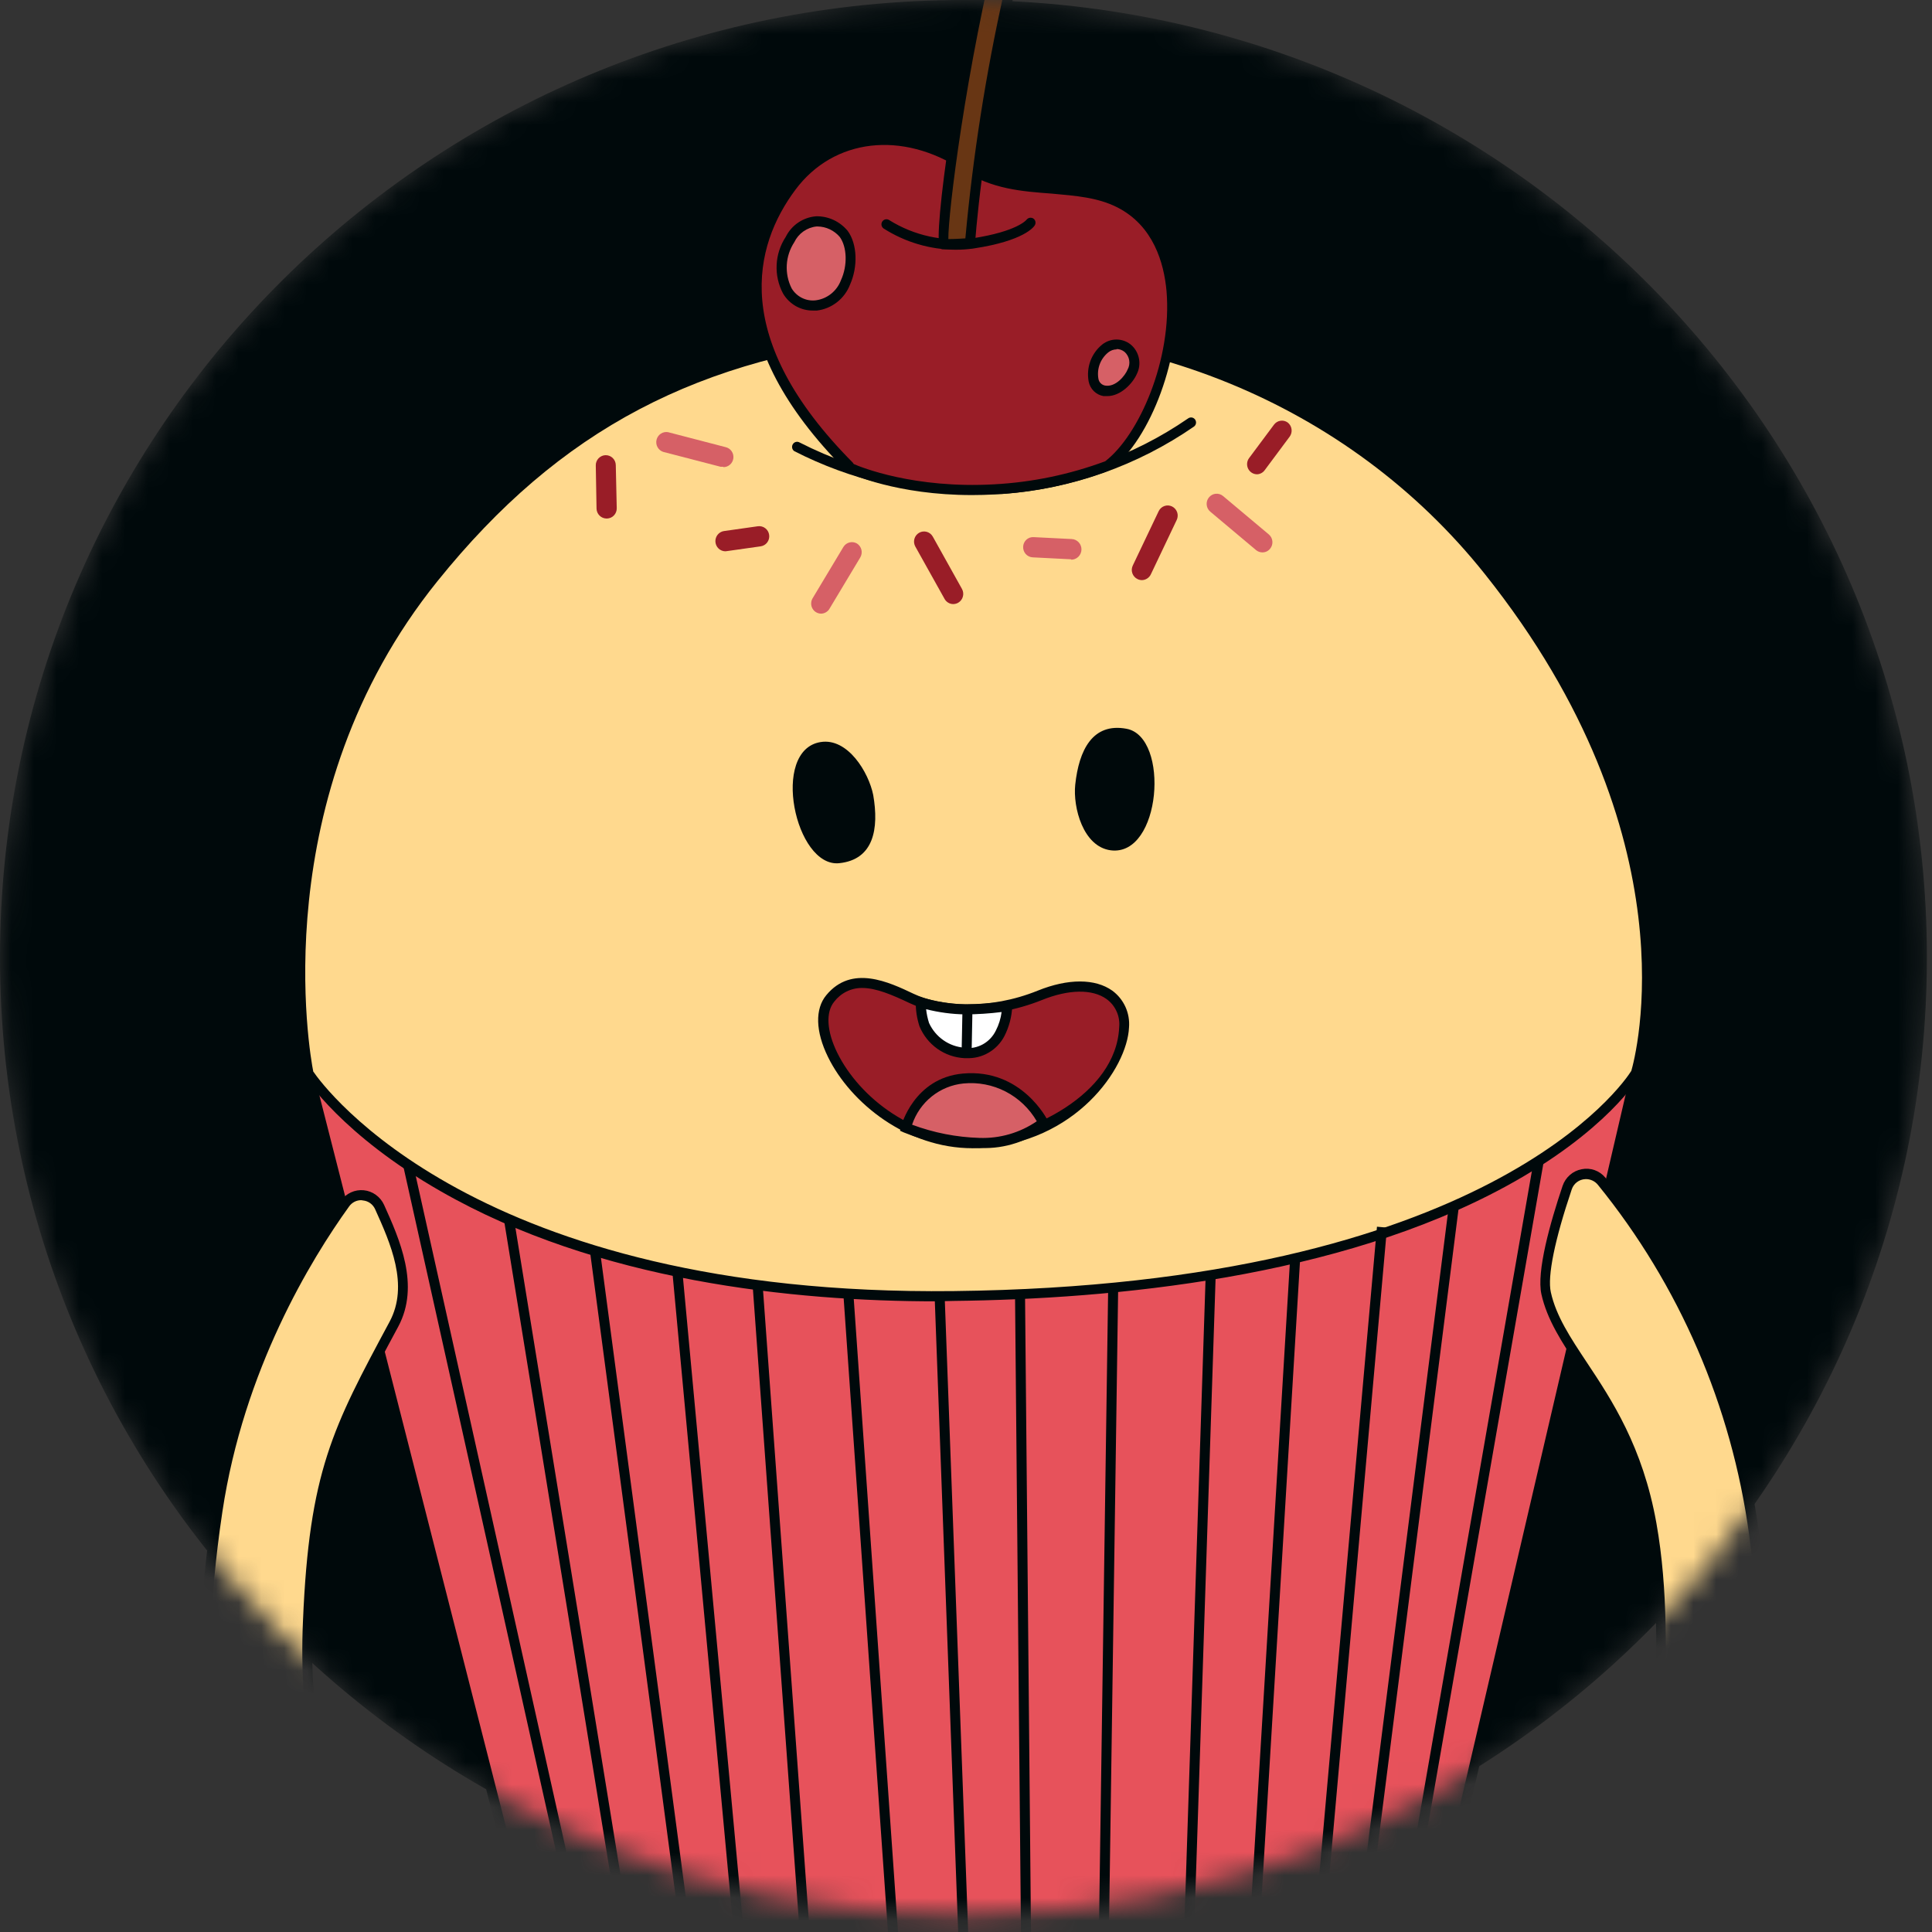 <svg width="85" height="85" viewBox="0 0 85 85" fill="none" xmlns="http://www.w3.org/2000/svg">
<rect x="0" y="0" width="85" height="85" fill="#333333" stroke="none"/>
<mask id="mask0_2278_119" style="mask-type:alpha" maskUnits="userSpaceOnUse" x="0" y="0" width="85" height="85">
<path d="M84.776 42.122C84.776 65.386 65.798 84.245 42.388 84.245C18.978 84.245 0 65.386 0 42.122C0 18.859 18.978 0 42.388 0C65.798 0 84.776 18.859 84.776 42.122Z" fill="white"/>
</mask>
<g mask="url(#mask0_2278_119)">
<path d="M84.776 42.122C84.776 65.386 65.798 84.245 42.388 84.245C18.978 84.245 0 65.386 0 42.122C0 18.859 18.978 0 42.388 0C65.798 0 84.776 18.859 84.776 42.122Z" fill="#00090B"/>
<path d="M33.065 105.99C32.741 105.99 32.394 105.975 32.028 105.945C29.796 105.769 28.637 105.4 28.034 104.667C27.612 104.152 27.462 103.456 27.561 102.439C27.591 102.069 27.717 101.715 27.928 101.411C28.139 101.108 28.426 100.867 28.759 100.713C29.289 100.489 29.86 100.381 30.434 100.397C31.008 100.414 31.572 100.553 32.088 100.807C32.348 100.97 32.597 101.149 32.834 101.343C32.367 98.476 30.776 87.415 33.568 84.811C34.215 84.206 36.894 84.112 37.547 84.663C37.64 84.735 37.702 84.84 37.721 84.957C37.739 85.073 37.712 85.193 37.646 85.29C35.765 88.318 36.478 96.132 36.861 100.338C36.974 101.285 37.036 102.238 37.047 103.193C36.885 105.088 35.618 105.99 33.065 105.99ZM30.287 100.843C29.822 100.835 29.36 100.931 28.936 101.125C28.672 101.249 28.447 101.443 28.284 101.686C28.121 101.929 28.026 102.212 28.01 102.506C27.92 103.396 28.034 103.98 28.382 104.401C28.894 105.006 29.997 105.358 32.073 105.521C35.899 105.824 36.505 104.428 36.6 103.181C36.582 102.246 36.515 101.313 36.4 100.386C36.013 96.129 35.291 88.203 37.251 85.057C37.254 85.047 37.254 85.036 37.251 85.026C37.251 85.026 37.167 84.92 36.741 84.839C35.765 84.648 34.186 84.815 33.829 85.142C31.066 87.706 33.002 99.889 33.308 101.7C33.313 101.762 33.3 101.825 33.27 101.879C33.239 101.933 33.193 101.976 33.137 102.003C33.086 102.021 33.032 102.026 32.979 102.015C32.926 102.005 32.877 101.981 32.837 101.945C32.528 101.653 32.19 101.395 31.827 101.173C31.35 100.932 30.821 100.815 30.287 100.834V100.843Z" fill="#00090B"/>
<path d="M13.578 47.241L22.159 80.888C22.159 80.888 29.5 87.852 44.278 87.446C59.055 87.04 63.843 82.054 63.843 82.054L71.966 47.208L13.578 47.241Z" fill="#E7525B"/>
<path d="M43.034 87.686C35.993 87.686 30.779 85.993 27.585 84.525C23.912 82.826 22.084 81.121 22.018 81.049L21.973 81.006L21.955 80.943L13.305 47.032L72.254 47.002L64.041 82.163L63.999 82.208C63.801 82.414 58.98 87.255 44.283 87.658L43.034 87.686ZM22.36 80.767C23.007 81.342 30.372 87.613 44.275 87.222C51.852 87.01 56.727 85.572 59.483 84.403C62.162 83.268 63.412 82.16 63.648 81.939L71.693 47.423L13.865 47.456L22.36 80.767Z" fill="#00090B"/>
<path d="M39.651 14.587C31.577 15.371 25.057 17.99 19.067 25.429C11.043 35.396 13.578 47.228 13.578 47.228C13.578 47.228 19.888 57.262 41.95 57.014C66.441 56.736 71.966 47.195 71.966 47.195C71.966 47.195 75.16 37.228 65.488 25.093C59.172 17.212 49.434 13.636 39.651 14.587Z" fill="#FFD98E"/>
<path d="M41.194 57.253C34.929 57.253 26.312 56.378 19.387 52.409C15.055 49.932 13.464 47.453 13.395 47.35L13.365 47.277C13.338 47.156 10.899 35.212 18.899 25.275C24.352 18.502 30.555 15.235 39.633 14.351C49.842 13.361 59.57 17.327 65.662 24.963C75.298 37.044 72.209 47.165 72.175 47.265L72.157 47.31C72.101 47.41 70.695 49.775 66.249 52.197C58.866 56.218 48.964 57.156 41.955 57.235L41.194 57.253ZM13.79 47.153C14.216 47.777 20.916 57.041 41.955 56.802C65.503 56.536 71.466 47.604 71.771 47.114C71.933 46.559 74.576 36.847 65.326 25.254C59.334 17.733 49.746 13.827 39.681 14.805C30.728 15.677 24.619 18.895 19.247 25.568C11.609 35.045 13.629 46.384 13.784 47.153H13.79Z" fill="#00090B"/>
<path d="M24.78 82.886L17.748 51.329L18.177 51.229L25.212 82.79L24.78 82.886Z" fill="#00090B"/>
<path d="M22.612 53.623L22.177 53.695L27.13 84.191L27.565 84.118L22.612 53.623Z" fill="#00090B"/>
<path d="M26.382 54.913L25.946 54.972L29.998 85.496L30.434 85.437L26.382 54.913Z" fill="#00090B"/>
<path d="M30.008 55.782L29.569 55.823L32.395 86.251L32.833 86.209L30.008 55.782Z" fill="#00090B"/>
<path d="M33.544 56.403L33.105 56.436L35.32 86.912L35.759 86.88L33.544 56.403Z" fill="#00090B"/>
<path d="M39.23 87.343L37.11 57.008L37.55 56.978L39.67 87.31L39.23 87.343Z" fill="#00090B"/>
<path d="M41.561 57.029L41.121 57.046L42.254 87.665L42.694 87.648L41.561 57.029Z" fill="#00090B"/>
<path d="M45.097 56.94L44.657 56.944L44.941 87.468L45.382 87.464L45.097 56.94Z" fill="#00090B"/>
<path d="M48.755 56.65L48.316 87.22L48.757 87.227L49.195 56.656L48.755 56.65Z" fill="#00090B"/>
<path d="M53.044 56.134L52.044 86.609L52.483 86.624L53.484 56.149L53.044 56.134Z" fill="#00090B"/>
<path d="M56.764 55.309L54.916 85.929L55.356 85.956L57.204 55.336L56.764 55.309Z" fill="#00090B"/>
<path d="M60.581 53.97L57.824 84.951L58.265 84.991L61.023 54.01L60.581 53.97Z" fill="#00090B"/>
<path d="M63.737 53.102L59.765 84.433L60.202 84.49L64.174 53.158L63.737 53.102Z" fill="#00090B"/>
<path d="M67.47 51.102L61.851 83.337L62.285 83.415L67.904 51.179L67.47 51.102Z" fill="#00090B"/>
<path d="M42.97 21.744C40.184 21.769 37.432 21.119 34.946 19.849C34.898 19.817 34.865 19.767 34.853 19.711C34.84 19.654 34.85 19.595 34.88 19.546C34.894 19.521 34.914 19.499 34.937 19.481C34.96 19.464 34.986 19.451 35.014 19.444C35.041 19.436 35.07 19.435 35.099 19.439C35.127 19.443 35.155 19.453 35.179 19.467C37.935 20.874 41.016 21.502 44.096 21.284C47.024 21.071 49.844 20.08 52.27 18.41C52.317 18.375 52.375 18.36 52.433 18.368C52.49 18.376 52.542 18.407 52.577 18.454C52.612 18.501 52.627 18.561 52.619 18.619C52.611 18.677 52.58 18.729 52.534 18.765C50.041 20.488 47.139 21.511 44.126 21.729C43.725 21.732 43.341 21.744 42.97 21.744Z" fill="#00090B"/>
<path d="M34.818 8.226C30.581 13.909 36.316 19.462 37.434 20.604C37.434 20.604 39.882 21.751 43.756 21.53C45.459 21.442 47.138 21.091 48.736 20.489C51.333 18.515 53.29 10.985 49.254 8.926C47.255 7.909 44.691 8.781 42.473 7.315C39.765 5.526 36.58 5.862 34.818 8.226Z" fill="#991D27"/>
<path d="M42.761 21.781C39.465 21.781 37.434 20.851 37.341 20.806L37.278 20.76L37.203 20.688C31.561 15.008 32.709 10.696 34.642 8.092C36.469 5.637 39.735 5.24 42.593 7.127C43.765 7.902 45.059 7.999 46.312 8.089C47.394 8.171 48.409 8.247 49.353 8.725C50.752 9.443 51.585 10.845 51.75 12.764C51.999 15.616 50.651 19.307 48.865 20.666L48.817 20.694C47.197 21.308 45.493 21.666 43.765 21.753C43.421 21.772 43.085 21.781 42.761 21.781ZM37.56 20.415C37.859 20.548 40.217 21.508 43.744 21.308C45.412 21.218 47.057 20.876 48.625 20.294C50.123 19.141 51.576 15.798 51.322 12.803C51.211 11.574 50.749 9.936 49.161 9.125C48.301 8.686 47.322 8.613 46.285 8.519C44.978 8.422 43.627 8.323 42.357 7.484C39.696 5.734 36.682 6.088 34.998 8.344C33.158 10.811 32.104 14.899 37.518 20.352L37.56 20.415Z" fill="#00090B"/>
<path d="M42.039 10.987C40.919 10.981 39.823 10.656 38.875 10.052C38.852 10.035 38.831 10.014 38.816 9.99C38.8 9.965 38.789 9.938 38.783 9.909C38.778 9.881 38.779 9.851 38.785 9.823C38.791 9.794 38.802 9.767 38.819 9.743C38.835 9.719 38.856 9.698 38.88 9.682C38.904 9.667 38.931 9.656 38.959 9.65C38.988 9.645 39.017 9.645 39.045 9.651C39.074 9.657 39.1 9.669 39.124 9.685C40.219 10.368 41.512 10.65 42.788 10.485C44.763 10.182 45.158 9.673 45.161 9.67C45.196 9.625 45.245 9.594 45.3 9.583C45.356 9.573 45.413 9.583 45.461 9.613C45.509 9.645 45.542 9.695 45.554 9.751C45.565 9.808 45.555 9.867 45.524 9.916C45.482 9.985 45.048 10.597 42.848 10.93C42.58 10.969 42.31 10.988 42.039 10.987Z" fill="#00090B"/>
<path d="M45.566 -11.968C46.117 -12.244 47.486 -11.308 47.486 -10.364C47.486 -9.689 45.827 -6.939 44.385 -0.236C42.944 6.467 42.692 10.694 42.692 10.694C42.315 10.728 41.936 10.742 41.557 10.736C41.323 10.736 42.156 3.44 43.81 -3.115C45.464 -9.67 44.334 -11.336 45.566 -11.968Z" fill="#683614"/>
<path d="M41.75 10.963H41.43L41.355 10.869C41.031 10.427 42.116 2.694 43.581 -3.161C44.149 -5.33 44.496 -7.552 44.615 -9.792C44.699 -11.118 44.743 -11.781 45.466 -12.157C45.765 -12.311 46.191 -12.235 46.646 -11.948C47.101 -11.66 47.704 -11.04 47.695 -10.355C47.695 -10.098 47.53 -9.689 47.236 -8.944C46.096 -6.11 45.21 -3.177 44.591 -0.182C43.17 6.424 42.901 10.675 42.898 10.718V10.908L42.706 10.927C42.673 10.92 42.176 10.963 41.75 10.963ZM41.723 10.518C41.984 10.518 42.283 10.5 42.472 10.488C42.805 6.864 43.368 3.265 44.159 -0.285C44.783 -3.305 45.677 -6.262 46.829 -9.12C47.015 -9.519 47.158 -9.937 47.254 -10.367C47.254 -10.837 46.823 -11.324 46.415 -11.578C46.065 -11.796 45.786 -11.833 45.666 -11.769C45.187 -11.521 45.142 -11.121 45.067 -9.774C44.944 -7.506 44.594 -5.257 44.021 -3.061C42.496 2.979 41.705 9.446 41.723 10.518Z" fill="#00090B"/>
<path d="M48.629 15.308C47.955 15.817 47.856 17.061 48.587 17.179C49.186 17.276 49.671 16.68 49.812 16.341C50.196 15.414 49.282 14.821 48.629 15.308Z" fill="#D66066"/>
<path d="M48.714 17.427C48.66 17.43 48.606 17.43 48.552 17.427C48.391 17.4 48.242 17.324 48.124 17.209C48.007 17.093 47.927 16.944 47.896 16.782C47.841 16.482 47.867 16.171 47.972 15.885C48.078 15.598 48.259 15.346 48.495 15.156C48.674 15.015 48.894 14.938 49.12 14.938C49.346 14.938 49.566 15.015 49.744 15.156C49.93 15.309 50.057 15.522 50.106 15.759C50.156 15.996 50.123 16.243 50.014 16.458C49.843 16.849 49.322 17.427 48.714 17.427ZM49.127 15.371C48.995 15.372 48.866 15.418 48.762 15.501C48.593 15.637 48.462 15.816 48.385 16.02C48.308 16.224 48.287 16.446 48.325 16.661C48.337 16.737 48.372 16.807 48.426 16.861C48.48 16.916 48.549 16.951 48.624 16.964C49.08 17.042 49.499 16.534 49.61 16.258C49.679 16.133 49.704 15.988 49.68 15.847C49.656 15.706 49.584 15.577 49.478 15.483C49.378 15.402 49.255 15.357 49.127 15.356V15.371Z" fill="#00090B"/>
<path d="M37.113 10.288C36.796 9.852 35.562 9.201 34.759 10.542C33.956 11.883 34.519 13.549 35.915 13.434C37.311 13.319 37.787 11.208 37.113 10.288Z" fill="#D66066"/>
<path d="M35.781 13.663C35.515 13.668 35.252 13.601 35.019 13.471C34.786 13.34 34.591 13.149 34.454 12.919C34.247 12.532 34.148 12.095 34.169 11.655C34.189 11.216 34.327 10.79 34.568 10.424C34.694 10.169 34.884 9.951 35.118 9.792C35.352 9.633 35.623 9.538 35.904 9.516C36.169 9.51 36.432 9.565 36.673 9.677C36.914 9.789 37.127 9.954 37.297 10.16C37.713 10.73 37.755 11.723 37.398 12.522C37.28 12.828 37.082 13.095 36.825 13.296C36.568 13.497 36.262 13.624 35.94 13.663H35.781ZM35.973 9.964H35.925C35.717 9.985 35.517 10.06 35.346 10.181C35.174 10.303 35.036 10.466 34.945 10.657C34.75 10.954 34.636 11.299 34.615 11.655C34.595 12.012 34.668 12.367 34.828 12.685C34.937 12.868 35.096 13.014 35.285 13.108C35.474 13.201 35.686 13.238 35.895 13.212C36.14 13.18 36.372 13.08 36.566 12.925C36.76 12.77 36.909 12.565 36.997 12.331C37.297 11.683 37.267 10.86 36.943 10.421C36.822 10.28 36.673 10.167 36.506 10.088C36.339 10.009 36.157 9.967 35.973 9.964Z" fill="#00090B"/>
<path d="M36.1 32.648C33.887 33.008 34.986 38.176 36.921 37.977C38.442 37.819 38.676 36.463 38.418 34.976C38.218 33.98 37.298 32.451 36.1 32.648Z" fill="#00090B"/>
<path d="M48.867 37.41C51.092 37.695 51.475 32.424 49.565 32.063C48.067 31.782 47.468 33.005 47.306 34.522C47.201 35.524 47.651 37.25 48.867 37.41Z" fill="#00090B"/>
<path d="M31.819 20.537C31.782 20.54 31.745 20.54 31.708 20.537L29.174 19.88C29.068 19.844 28.98 19.768 28.926 19.669C28.873 19.57 28.858 19.454 28.886 19.344C28.914 19.235 28.981 19.14 29.075 19.079C29.169 19.017 29.283 18.994 29.393 19.014L31.93 19.674C32.035 19.699 32.128 19.763 32.19 19.854C32.252 19.944 32.278 20.054 32.265 20.163C32.251 20.272 32.198 20.372 32.115 20.444C32.033 20.516 31.927 20.554 31.819 20.552V20.537Z" fill="#D66066"/>
<path d="M55.541 24.303C55.439 24.303 55.339 24.267 55.26 24.201L53.247 22.511C53.157 22.436 53.1 22.327 53.089 22.209C53.078 22.091 53.114 21.974 53.189 21.883C53.263 21.792 53.371 21.734 53.487 21.723C53.604 21.712 53.72 21.748 53.81 21.824L55.823 23.513C55.913 23.589 55.969 23.697 55.98 23.815C55.991 23.932 55.955 24.049 55.88 24.14C55.839 24.191 55.788 24.232 55.729 24.261C55.67 24.289 55.606 24.303 55.541 24.303Z" fill="#D66066"/>
<path d="M41.94 26.577C41.862 26.577 41.785 26.556 41.718 26.516C41.651 26.476 41.595 26.419 41.557 26.35L40.272 24.049C40.214 23.946 40.198 23.825 40.229 23.71C40.26 23.596 40.335 23.499 40.436 23.441C40.538 23.382 40.659 23.367 40.772 23.398C40.884 23.429 40.98 23.504 41.038 23.607L42.323 25.911C42.38 26.014 42.394 26.135 42.363 26.248C42.333 26.361 42.259 26.458 42.158 26.517C42.092 26.555 42.017 26.576 41.94 26.577Z" fill="#991D27"/>
<path d="M50.24 25.523C50.173 25.523 50.108 25.508 50.048 25.478C49.994 25.453 49.946 25.417 49.907 25.372C49.867 25.328 49.837 25.276 49.818 25.22C49.798 25.163 49.79 25.103 49.794 25.044C49.799 24.984 49.815 24.926 49.842 24.872L50.977 22.489C51.002 22.437 51.037 22.39 51.08 22.351C51.123 22.312 51.174 22.282 51.228 22.263C51.283 22.243 51.341 22.235 51.399 22.238C51.456 22.242 51.513 22.257 51.565 22.282C51.617 22.308 51.664 22.343 51.702 22.387C51.741 22.43 51.77 22.481 51.79 22.537C51.809 22.592 51.817 22.65 51.813 22.709C51.81 22.767 51.795 22.824 51.77 22.877L50.635 25.263C50.6 25.339 50.544 25.404 50.474 25.45C50.404 25.496 50.323 25.522 50.24 25.523Z" fill="#991D27"/>
<path d="M36.124 26.998C36.047 26.997 35.971 26.976 35.904 26.936C35.837 26.897 35.782 26.84 35.745 26.772C35.706 26.703 35.687 26.627 35.688 26.548C35.689 26.47 35.71 26.393 35.749 26.326L37.106 24.064C37.166 23.965 37.263 23.893 37.375 23.865C37.487 23.837 37.606 23.854 37.705 23.913C37.802 23.976 37.871 24.073 37.899 24.186C37.926 24.299 37.909 24.418 37.852 24.519L36.495 26.78C36.457 26.846 36.403 26.9 36.337 26.938C36.273 26.976 36.199 26.997 36.124 26.998Z" fill="#D66066"/>
<path d="M26.685 22.813C26.57 22.812 26.46 22.766 26.378 22.685C26.295 22.604 26.248 22.493 26.245 22.377L26.212 20.482C26.21 20.423 26.22 20.365 26.241 20.311C26.262 20.256 26.293 20.206 26.333 20.164C26.373 20.122 26.421 20.088 26.474 20.064C26.527 20.04 26.584 20.027 26.642 20.026C26.699 20.025 26.757 20.035 26.811 20.056C26.865 20.077 26.914 20.108 26.956 20.149C26.998 20.189 27.031 20.238 27.055 20.291C27.078 20.345 27.091 20.402 27.092 20.461L27.134 22.356C27.136 22.414 27.126 22.472 27.105 22.527C27.085 22.582 27.053 22.632 27.014 22.674C26.974 22.717 26.926 22.751 26.873 22.775C26.82 22.798 26.764 22.811 26.706 22.813H26.685Z" fill="#991D27"/>
<path d="M55.309 20.867C55.227 20.867 55.147 20.845 55.076 20.801C55.006 20.758 54.95 20.695 54.913 20.621C54.876 20.546 54.861 20.463 54.868 20.38C54.876 20.297 54.906 20.218 54.956 20.152L56.052 18.681C56.121 18.59 56.221 18.529 56.333 18.512C56.445 18.494 56.559 18.521 56.651 18.587C56.745 18.658 56.807 18.765 56.823 18.882C56.839 19 56.809 19.119 56.738 19.213L55.642 20.685C55.604 20.739 55.554 20.783 55.496 20.814C55.439 20.846 55.375 20.864 55.309 20.867Z" fill="#991D27"/>
<path d="M47.132 24.606H47.108L45.434 24.521C45.376 24.518 45.319 24.504 45.267 24.479C45.214 24.454 45.167 24.419 45.128 24.376C45.089 24.332 45.059 24.282 45.04 24.227C45.02 24.171 45.012 24.113 45.014 24.055C45.016 23.997 45.029 23.94 45.053 23.888C45.077 23.835 45.11 23.788 45.152 23.748C45.194 23.709 45.243 23.678 45.296 23.658C45.35 23.638 45.407 23.629 45.464 23.631L47.141 23.715C47.26 23.718 47.373 23.769 47.456 23.856C47.538 23.943 47.583 24.06 47.58 24.18C47.577 24.3 47.527 24.415 47.441 24.498C47.355 24.581 47.239 24.627 47.12 24.624L47.132 24.606Z" fill="#D66066"/>
<path d="M31.906 24.255C31.796 24.252 31.69 24.208 31.61 24.13C31.531 24.053 31.483 23.949 31.475 23.837C31.468 23.726 31.502 23.616 31.57 23.529C31.639 23.441 31.737 23.383 31.846 23.365L33.343 23.153C33.459 23.137 33.577 23.168 33.67 23.24C33.763 23.311 33.825 23.417 33.84 23.535C33.856 23.652 33.825 23.771 33.755 23.865C33.684 23.959 33.579 24.021 33.463 24.037L31.965 24.249L31.906 24.255Z" fill="#991D27"/>
<path d="M36.519 43.919C35.165 45.563 38.491 50.517 43.084 50.278C47.063 50.078 49.376 46.989 49.448 45.185C49.514 43.714 48.055 42.842 45.736 43.78C43.417 44.719 41.241 44.449 40.1 43.913C38.958 43.377 37.514 42.714 36.519 43.919Z" fill="#991D27"/>
<path d="M42.781 50.517C39.904 50.517 37.429 48.537 36.431 46.508C35.877 45.382 35.85 44.389 36.354 43.783C37.471 42.427 39.11 43.208 40.195 43.723C41.366 44.28 43.508 44.453 45.657 43.584C46.99 43.045 48.183 43.048 48.935 43.584C49.185 43.767 49.384 44.012 49.514 44.296C49.643 44.58 49.697 44.892 49.672 45.203C49.591 46.993 47.326 50.293 43.098 50.508L42.781 50.517ZM37.929 43.466C37.692 43.464 37.458 43.517 37.245 43.623C37.032 43.728 36.846 43.881 36.701 44.071C36.321 44.534 36.371 45.373 36.836 46.318C37.807 48.292 40.255 50.214 43.083 50.072C45.16 49.966 49.106 48.198 49.24 45.191C49.263 44.954 49.224 44.716 49.126 44.499C49.029 44.282 48.877 44.095 48.686 43.956C48.06 43.505 47.017 43.52 45.828 44.002C43.556 44.91 41.273 44.728 40.018 44.132C39.251 43.768 38.547 43.466 37.929 43.466Z" fill="#00090B"/>
<path d="M42.428 46.327C42.05 46.306 41.684 46.178 41.372 45.959C41.061 45.74 40.816 45.437 40.664 45.085C40.562 44.77 40.509 44.44 40.509 44.107C41.145 44.296 41.802 44.398 42.465 44.41C43.084 44.409 43.703 44.363 44.316 44.271C44.297 44.684 44.195 45.089 44.016 45.461C43.871 45.752 43.64 45.991 43.357 46.145C43.073 46.3 42.749 46.364 42.428 46.327Z" fill="white"/>
<path d="M42.524 46.554H42.422C41.997 46.531 41.587 46.388 41.239 46.141C40.891 45.893 40.619 45.552 40.454 45.155C40.343 44.815 40.287 44.459 40.29 44.102V43.799L40.562 43.884C41.176 44.067 41.812 44.169 42.452 44.186C43.059 44.183 43.666 44.138 44.267 44.05L44.534 44.008V44.277C44.514 44.733 44.396 45.179 44.189 45.585C44.031 45.889 43.79 46.142 43.495 46.313C43.201 46.485 42.864 46.568 42.524 46.554ZM42.437 46.106C42.716 46.137 42.998 46.08 43.244 45.944C43.49 45.807 43.688 45.597 43.812 45.343C43.944 45.088 44.03 44.811 44.066 44.525C43.535 44.592 43 44.626 42.464 44.629C41.884 44.62 41.307 44.543 40.745 44.401C40.768 44.607 40.811 44.81 40.874 45.007C41.014 45.313 41.233 45.576 41.508 45.767C41.783 45.959 42.104 46.072 42.437 46.094V46.106Z" fill="#00090B"/>
<path d="M42.343 44.478L42.305 46.403L42.745 46.412L42.783 44.487L42.343 44.478Z" fill="#00090B"/>
<path d="M39.855 49.612C39.855 49.612 40.349 47.629 42.384 47.447C44.856 47.223 45.898 49.391 45.898 49.391C45.098 50.023 44.1 50.345 43.085 50.299C41.976 50.267 40.882 50.034 39.855 49.612Z" fill="#D66066"/>
<path d="M43.184 50.508H43.082C41.945 50.484 40.822 50.252 39.766 49.824L39.598 49.748L39.643 49.567C39.643 49.545 40.2 47.429 42.363 47.232C44.958 46.999 46.085 49.279 46.097 49.3L46.169 49.452L46.046 49.564C45.231 50.208 44.218 50.542 43.184 50.508ZM40.128 49.482C41.077 49.836 42.077 50.033 43.088 50.063C43.986 50.096 44.871 49.84 45.614 49.331C45.29 48.772 44.815 48.319 44.244 48.024C43.673 47.73 43.031 47.606 42.393 47.668C41.883 47.718 41.397 47.915 40.995 48.237C40.593 48.559 40.292 48.991 40.128 49.482Z" fill="#00090B"/>
<path d="M68.962 52.246C69.001 52.136 69.06 52.034 69.137 51.947C69.215 51.86 69.308 51.789 69.412 51.738C69.517 51.687 69.63 51.658 69.746 51.652C69.861 51.645 69.977 51.662 70.086 51.701C70.231 51.753 70.359 51.842 70.461 51.958C74.084 56.395 76.41 61.766 77.175 67.466C78.137 74.581 76.828 78.781 76.354 78.971C75.881 79.162 75.929 78.366 75.929 77.921V76.407C75.929 76.407 75.599 79.271 74.985 79.223C74.371 79.174 74.467 76.216 74.467 76.216C74.467 76.216 74.23 79.365 73.331 78.941C72.432 78.517 73.663 72.583 72.669 67.054C71.674 61.526 68.633 59.636 68.028 56.911C67.818 55.931 68.459 53.72 68.962 52.246Z" fill="#FFD98E"/>
<path d="M75.007 79.447H74.974C74.618 79.417 74.426 78.902 74.33 78.236C74.249 78.58 74.056 78.887 73.782 79.108C73.701 79.157 73.61 79.184 73.516 79.187C73.422 79.19 73.329 79.169 73.246 79.126C72.715 78.871 72.73 77.769 72.811 75.302C72.883 73.064 72.985 69.997 72.46 67.076C71.861 63.806 70.54 61.795 69.464 60.181C68.712 59.052 68.065 58.062 67.816 56.942C67.595 55.943 68.2 53.799 68.748 52.173C68.811 51.987 68.922 51.821 69.07 51.692C69.217 51.563 69.396 51.477 69.587 51.441C69.778 51.402 69.976 51.416 70.159 51.481C70.343 51.547 70.505 51.662 70.63 51.813C74.272 56.288 76.612 61.696 77.392 67.436C78.348 74.43 77.15 78.89 76.44 79.192C76.368 79.227 76.289 79.242 76.21 79.237C76.13 79.231 76.054 79.206 75.987 79.162C75.903 79.086 75.836 78.993 75.79 78.888C75.745 78.784 75.722 78.671 75.724 78.557C75.553 79.074 75.316 79.447 75.007 79.447ZM74.471 76.21C74.53 76.213 74.586 76.24 74.626 76.284C74.667 76.328 74.688 76.386 74.687 76.446C74.666 77.73 74.813 78.896 75.016 79.002C75.217 78.935 75.532 77.815 75.693 76.595C75.7 76.537 75.728 76.484 75.772 76.446C75.816 76.409 75.873 76.389 75.93 76.392C75.988 76.396 76.043 76.421 76.083 76.464C76.123 76.507 76.145 76.563 76.146 76.622V78.042C76.125 78.294 76.152 78.548 76.227 78.79L76.269 78.775C76.598 78.526 77.914 74.621 76.952 67.506C76.183 61.861 73.884 56.542 70.309 52.137C70.243 52.052 70.157 51.984 70.06 51.939C69.963 51.894 69.856 51.872 69.749 51.877C69.615 51.882 69.487 51.928 69.38 52.008C69.273 52.089 69.192 52.2 69.15 52.328C68.401 54.547 68.074 56.152 68.23 56.851C68.463 57.905 69.09 58.849 69.815 59.942C70.909 61.59 72.272 63.642 72.874 67.006C73.404 69.973 73.302 73.061 73.231 75.326C73.18 76.858 73.123 78.593 73.413 78.732C73.432 78.744 73.454 78.75 73.476 78.75C73.498 78.75 73.52 78.744 73.539 78.732C73.875 78.535 74.121 77.327 74.213 76.416C74.219 76.356 74.249 76.3 74.296 76.261C74.342 76.223 74.402 76.204 74.462 76.21H74.471Z" fill="#00090B"/>
<path d="M16.697 53.097C16.647 52.991 16.577 52.897 16.491 52.819C16.405 52.741 16.304 52.681 16.195 52.643C16.086 52.604 15.97 52.588 15.855 52.595C15.74 52.601 15.627 52.631 15.523 52.682C15.394 52.742 15.283 52.834 15.199 52.948C13.662 55.068 10.546 60.061 9.581 66.479C8.236 75.426 9.845 78.735 10.932 80.491C11.714 81.763 12.032 80.634 11.831 79.635L11.532 78.542C11.532 78.542 12.11 80.579 12.73 80.422C13.35 80.264 12.934 78.157 12.934 78.157C12.934 78.157 13.401 80.319 14.06 79.435C14.45 78.914 13.3 76.495 13.515 71.321C13.785 64.884 14.714 63.046 17.299 58.256C18.24 56.554 17.395 54.644 16.697 53.097Z" fill="#FFD98E"/>
<path d="M11.51 81.281C11.261 81.281 10.995 81.057 10.722 80.609C9.413 78.489 8.073 74.95 9.35 66.445C10.299 60.087 13.302 55.182 15.004 52.821C15.117 52.663 15.268 52.539 15.444 52.459C15.619 52.379 15.812 52.347 16.004 52.366C16.195 52.385 16.378 52.454 16.535 52.567C16.692 52.68 16.817 52.832 16.897 53.008C17.571 54.504 18.494 56.554 17.52 58.367C14.983 63.087 14.036 64.853 13.763 71.335C13.667 73.511 13.823 75.69 14.227 77.829C14.395 78.798 14.482 79.286 14.27 79.567C14.214 79.675 14.126 79.762 14.018 79.817C13.911 79.871 13.789 79.89 13.67 79.87C13.532 79.832 13.409 79.749 13.323 79.634C13.299 80.124 13.17 80.558 12.807 80.648C12.664 80.668 12.518 80.644 12.388 80.579C12.258 80.514 12.151 80.412 12.079 80.285C12.079 80.718 11.971 81.136 11.672 81.26C11.62 81.277 11.565 81.285 11.51 81.281ZM15.896 52.803C15.792 52.802 15.688 52.826 15.595 52.874C15.502 52.922 15.421 52.992 15.36 53.078C13.679 55.412 10.722 60.26 9.784 66.512C8.532 74.874 9.826 78.32 11.093 80.373C11.369 80.821 11.51 80.833 11.51 80.833C11.588 80.791 11.717 80.33 11.576 79.682L11.378 78.81C11.365 78.752 11.375 78.691 11.406 78.639C11.437 78.588 11.486 78.551 11.543 78.535H11.531C11.587 78.521 11.646 78.53 11.697 78.558C11.748 78.587 11.786 78.634 11.803 78.689C12.076 79.543 12.484 80.252 12.702 80.203C12.921 80.155 12.939 79.316 12.786 78.42C12.776 78.361 12.788 78.301 12.82 78.251C12.852 78.202 12.903 78.166 12.96 78.153C13.017 78.141 13.076 78.151 13.126 78.182C13.175 78.212 13.211 78.261 13.227 78.317C13.377 78.886 13.616 79.389 13.763 79.422C13.784 79.422 13.844 79.392 13.913 79.298C13.982 79.204 13.913 78.556 13.79 77.908C13.384 75.738 13.229 73.527 13.329 71.32C13.604 64.735 14.638 62.809 17.137 58.156C18.009 56.539 17.173 54.686 16.502 53.196C16.454 53.091 16.38 53.001 16.287 52.934C16.194 52.867 16.085 52.826 15.971 52.815L15.896 52.803Z" fill="#00090B"/>
</g>
</svg>
